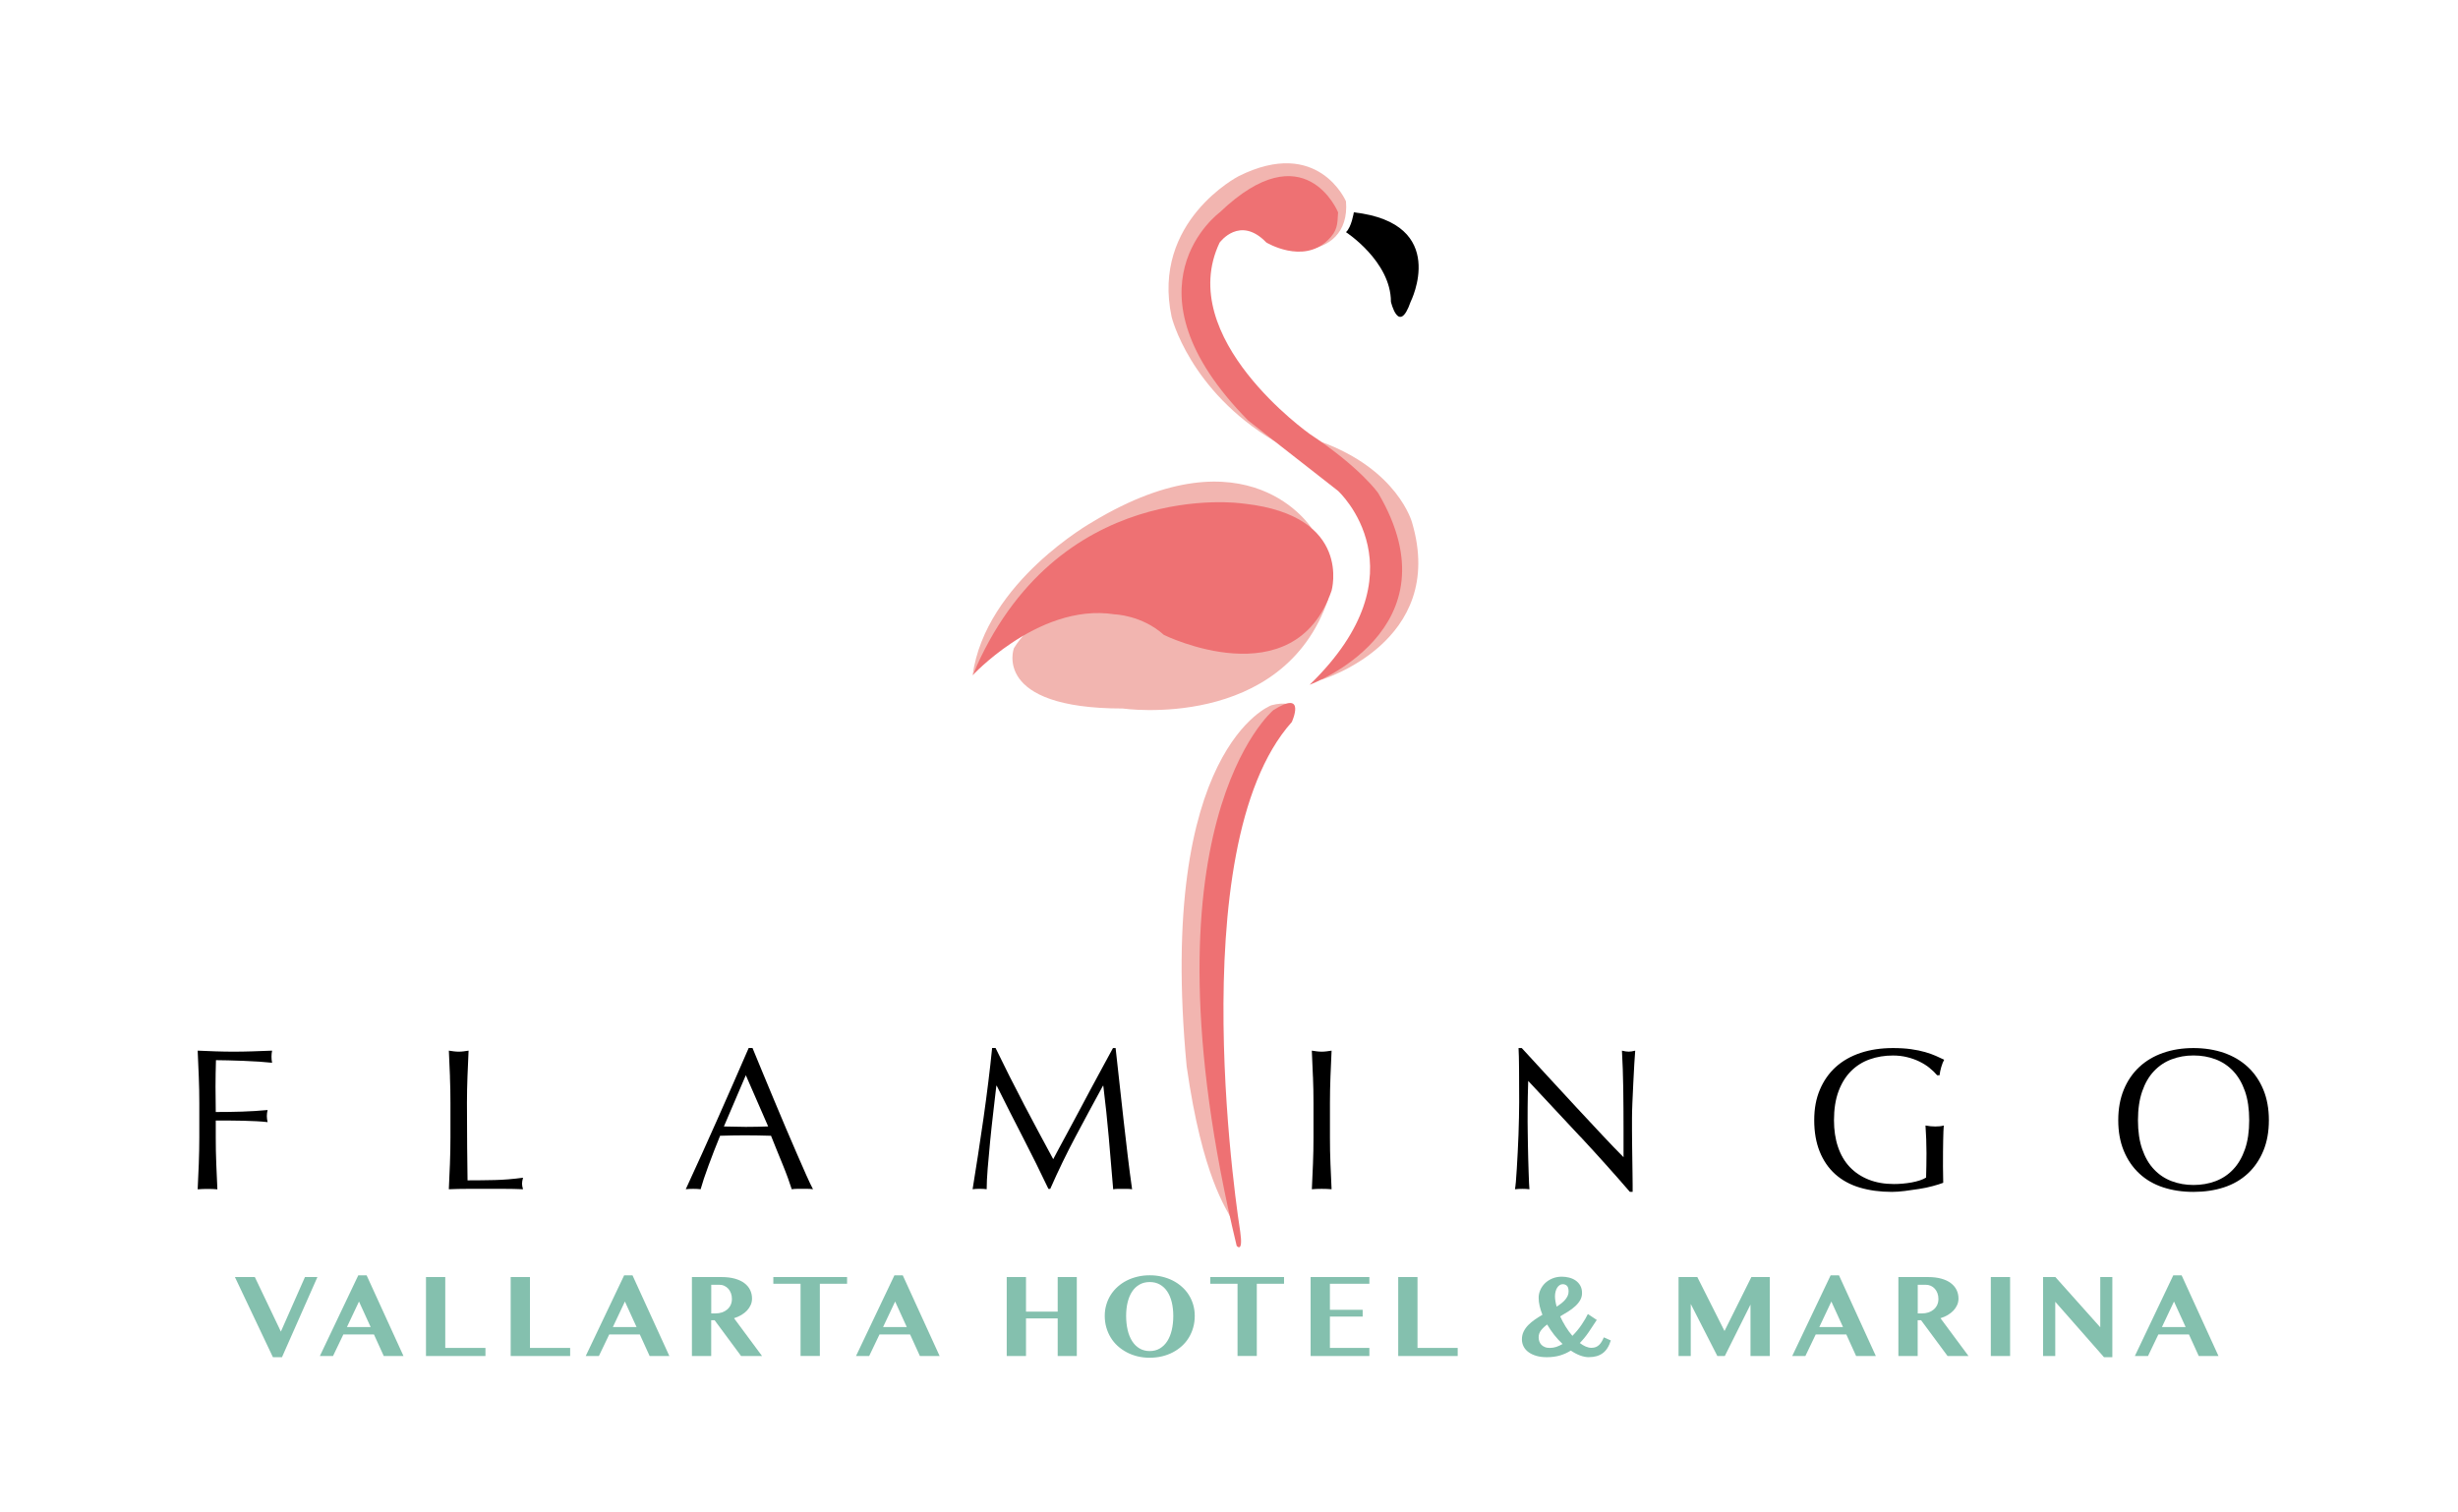 <svg xmlns="http://www.w3.org/2000/svg" width="286" height="176" viewBox="0 0 286 176" fill="none"><g clip-path="url(#clip0_195_708)"><path d="M23.13 125.299C23.093 124.306 23.046 123.29 23 122.26C23.703 122.292 24.401 122.32 25.095 122.343C25.789 122.366 26.488 122.38 27.191 122.38C27.894 122.38 28.601 122.366 29.318 122.343C30.035 122.32 30.817 122.292 31.659 122.26C31.613 122.496 31.59 122.728 31.59 122.965C31.59 123.202 31.613 123.434 31.659 123.67C31.238 123.624 30.729 123.582 30.137 123.54C29.545 123.503 28.939 123.471 28.324 123.448C27.709 123.424 27.112 123.406 26.543 123.392C25.974 123.378 25.502 123.369 25.128 123.369C25.114 123.916 25.1 124.441 25.091 124.942C25.081 125.443 25.077 125.944 25.077 126.445C25.077 126.993 25.077 127.498 25.091 127.958C25.1 128.422 25.105 128.904 25.105 129.401C26.136 129.401 27.154 129.387 28.157 129.355C29.166 129.322 30.16 129.262 31.141 129.169C31.081 129.401 31.048 129.638 31.048 129.874C31.048 130.111 31.081 130.343 31.141 130.58C30.752 130.533 30.308 130.496 29.818 130.473C29.328 130.45 28.814 130.431 28.287 130.417C27.755 130.403 27.218 130.394 26.673 130.394H25.105V132.389C25.105 133.424 25.123 134.44 25.165 135.442C25.202 136.445 25.248 137.428 25.294 138.398C24.933 138.366 24.554 138.352 24.147 138.352C23.74 138.352 23.361 138.366 23 138.398C23.046 137.428 23.088 136.445 23.13 135.442C23.166 134.44 23.19 133.424 23.19 132.389V128.348C23.19 127.313 23.171 126.301 23.13 125.308V125.299Z" fill="black"></path><path d="M52.357 125.299C52.32 124.306 52.273 123.29 52.227 122.26C52.431 122.292 52.625 122.32 52.815 122.343C53 122.366 53.189 122.38 53.374 122.38C53.559 122.38 53.749 122.366 53.934 122.343C54.124 122.32 54.318 122.292 54.522 122.26C54.475 123.295 54.429 124.306 54.392 125.299C54.355 126.297 54.332 127.308 54.332 128.338C54.332 130.31 54.341 132.023 54.355 133.47C54.369 134.918 54.387 136.213 54.401 137.354C55.507 137.354 56.571 137.34 57.584 137.317C58.596 137.294 59.688 137.206 60.858 137.048C60.78 137.331 60.743 137.563 60.743 137.753C60.743 137.925 60.78 138.138 60.858 138.389C60.141 138.356 59.425 138.342 58.708 138.342H54.387C53.694 138.342 52.972 138.356 52.223 138.389C52.269 137.419 52.31 136.435 52.352 135.433C52.389 134.431 52.412 133.415 52.412 132.38V128.338C52.412 127.304 52.394 126.292 52.352 125.299H52.357Z" fill="black"></path><path d="M94.602 138.388C94.384 138.356 94.176 138.342 93.982 138.342H92.742C92.548 138.342 92.34 138.356 92.123 138.388C92.011 138.031 91.863 137.595 91.678 137.085C91.493 136.574 91.285 136.045 91.059 135.488C90.832 134.932 90.601 134.37 90.369 133.799C90.133 133.229 89.916 132.686 89.713 132.166C89.213 132.152 88.704 132.138 88.191 132.129C87.677 132.124 87.159 132.115 86.646 132.115C86.16 132.115 85.689 132.12 85.217 132.129C84.749 132.138 84.273 132.148 83.787 132.166C83.288 133.386 82.835 134.551 82.432 135.651C82.025 136.755 81.72 137.669 81.521 138.388C81.257 138.356 80.966 138.342 80.656 138.342C80.346 138.342 80.055 138.356 79.791 138.388C81.054 135.651 82.289 132.927 83.487 130.217C84.689 127.507 85.897 124.756 87.113 121.953H87.557C87.932 122.863 88.339 123.842 88.774 124.9C89.208 125.958 89.657 127.025 90.106 128.101C90.559 129.182 91.012 130.254 91.461 131.322C91.914 132.384 92.34 133.373 92.738 134.291C93.135 135.205 93.496 136.027 93.815 136.746C94.135 137.465 94.398 138.013 94.597 138.388H94.602ZM84.236 131.085C84.643 131.085 85.064 131.094 85.499 131.108C85.934 131.122 86.355 131.131 86.762 131.131C87.201 131.131 87.636 131.131 88.071 131.117C88.505 131.108 88.945 131.099 89.38 131.08L86.78 125.118L84.231 131.08L84.236 131.085Z" fill="black"></path><path d="M119.098 128.431C120.199 130.529 121.35 132.682 122.548 134.891C122.706 134.594 122.932 134.167 123.228 133.61C123.524 133.053 123.867 132.417 124.26 131.698C124.648 130.979 125.069 130.199 125.513 129.364C125.957 128.524 126.411 127.675 126.869 126.817C127.326 125.954 127.784 125.109 128.238 124.283C128.691 123.453 129.112 122.678 129.5 121.959H129.806C129.977 123.462 130.139 124.914 130.287 126.311C130.435 127.712 130.587 129.09 130.745 130.445C130.902 131.8 131.055 133.137 131.212 134.459C131.369 135.781 131.54 137.095 131.725 138.394C131.536 138.361 131.355 138.347 131.175 138.347H130.074C129.894 138.347 129.709 138.361 129.524 138.394C129.352 136.315 129.181 134.292 129.01 132.338C128.839 130.38 128.626 128.39 128.376 126.353H128.33C127.252 128.325 126.198 130.283 125.162 132.232C124.126 134.181 123.136 136.218 122.201 138.347H121.989C121.054 136.375 120.074 134.399 119.052 132.417C118.029 130.436 117.002 128.413 115.976 126.348H115.929C115.818 127.318 115.698 128.371 115.564 129.503C115.43 130.636 115.31 131.758 115.203 132.858C115.092 133.963 115 135.002 114.921 135.981C114.842 136.96 114.805 137.763 114.805 138.385C114.556 138.352 114.283 138.338 113.987 138.338C113.691 138.338 113.418 138.352 113.168 138.385C113.371 137.118 113.58 135.777 113.802 134.371C114.019 132.96 114.232 131.545 114.435 130.121C114.639 128.696 114.824 127.29 114.995 125.907C115.166 124.524 115.314 123.202 115.439 121.949H115.837C116.915 124.172 118.002 126.334 119.102 128.431H119.098Z" fill="black"></path><path d="M152.766 125.299C152.729 124.306 152.683 123.29 152.637 122.26C152.84 122.292 153.035 122.32 153.224 122.343C153.414 122.366 153.599 122.38 153.788 122.38C153.978 122.38 154.163 122.366 154.348 122.343C154.538 122.32 154.732 122.292 154.936 122.26C154.889 123.295 154.848 124.306 154.806 125.299C154.769 126.297 154.746 127.308 154.746 128.338V132.38C154.746 133.415 154.764 134.431 154.806 135.433C154.843 136.435 154.889 137.419 154.936 138.389C154.575 138.356 154.196 138.342 153.788 138.342C153.381 138.342 153.002 138.356 152.641 138.389C152.688 137.419 152.729 136.435 152.771 135.433C152.812 134.431 152.831 133.415 152.831 132.38V128.338C152.831 127.304 152.812 126.292 152.771 125.299H152.766Z" fill="black"></path><path d="M183.896 132.297C181.87 130.112 179.84 127.945 177.814 125.782C177.795 126.219 177.781 126.808 177.767 127.541C177.749 128.274 177.744 129.276 177.744 130.548C177.744 130.877 177.744 131.286 177.758 131.768C177.767 132.255 177.772 132.761 177.781 133.295C177.791 133.828 177.8 134.367 177.818 134.914C177.832 135.462 177.851 135.972 177.865 136.441C177.878 136.91 177.897 137.322 177.911 137.675C177.925 138.028 177.943 138.264 177.957 138.39C177.707 138.357 177.434 138.343 177.138 138.343C176.824 138.343 176.537 138.357 176.273 138.39C176.306 138.232 176.338 137.944 176.38 137.522C176.417 137.1 176.454 136.594 176.486 136.005C176.519 135.42 176.551 134.78 176.593 134.093C176.63 133.402 176.662 132.715 176.685 132.028C176.708 131.337 176.727 130.664 176.741 130.01C176.759 129.351 176.764 128.766 176.764 128.251C176.764 126.748 176.759 125.458 176.75 124.376C176.741 123.295 176.722 122.488 176.69 121.959H177.064C178.017 122.994 179.035 124.098 180.117 125.281C181.2 126.465 182.277 127.629 183.346 128.78C184.414 129.931 185.427 131.017 186.389 132.042C187.347 133.067 188.189 133.94 188.906 134.659V131.467C188.906 129.824 188.896 128.223 188.873 126.664C188.85 125.105 188.799 123.639 188.721 122.261C189.03 122.339 189.294 122.377 189.516 122.377C189.706 122.377 189.956 122.339 190.265 122.261C190.233 122.604 190.201 123.124 190.159 123.81C190.117 124.497 190.08 125.235 190.043 126.014C190.006 126.799 189.969 127.564 189.937 128.316C189.905 129.068 189.891 129.671 189.891 130.121V131.532C189.891 132.065 189.891 132.617 189.905 133.197C189.909 133.777 189.919 134.362 189.928 134.947C189.937 135.531 189.942 136.079 189.951 136.589C189.96 137.1 189.965 137.541 189.965 137.916V138.691H189.641C187.846 136.608 185.936 134.478 183.905 132.293L183.896 132.297Z" fill="black"></path><path d="M224.526 124.279C224.175 123.996 223.781 123.75 223.356 123.541C222.926 123.328 222.449 123.156 221.927 123.026C221.404 122.892 220.844 122.827 220.252 122.827C219.285 122.827 218.383 122.975 217.551 123.272C216.714 123.569 215.992 124.028 215.372 124.646C214.757 125.263 214.271 126.047 213.92 126.994C213.568 127.94 213.393 129.063 213.393 130.362C213.393 131.504 213.545 132.538 213.86 133.462C214.17 134.385 214.628 135.165 215.229 135.801C215.83 136.432 216.561 136.923 217.426 137.267C218.291 137.61 219.272 137.782 220.363 137.782C220.692 137.782 221.034 137.768 221.395 137.735C221.751 137.703 222.102 137.657 222.435 137.596C222.773 137.536 223.083 137.452 223.374 137.36C223.661 137.267 223.911 137.155 224.11 137.03C224.124 136.562 224.138 136.088 224.142 135.62C224.151 135.151 224.156 134.673 224.156 134.186C224.156 133.638 224.142 133.091 224.124 132.543C224.101 131.996 224.073 131.471 224.04 130.97C224.429 131.049 224.804 131.086 225.164 131.086C225.336 131.086 225.507 131.077 225.678 131.063C225.849 131.049 226.015 131.017 226.168 130.97C226.136 131.332 226.113 131.898 226.099 132.673C226.08 133.448 226.076 134.469 226.076 135.736C226.076 136.046 226.076 136.367 226.089 136.687C226.094 137.007 226.103 137.322 226.103 137.638C225.775 137.763 225.368 137.893 224.873 138.023C224.378 138.158 223.855 138.269 223.305 138.353C222.75 138.441 222.195 138.52 221.644 138.589C221.089 138.659 220.585 138.696 220.132 138.696C218.744 138.696 217.491 138.524 216.376 138.19C215.261 137.856 214.313 137.332 213.531 136.631C212.75 135.926 212.148 135.049 211.727 134C211.307 132.951 211.094 131.74 211.094 130.362C211.094 128.984 211.311 127.847 211.751 126.803C212.19 125.764 212.805 124.882 213.601 124.163C214.396 123.444 215.363 122.896 216.492 122.52C217.62 122.145 218.874 121.959 220.248 121.959C221.043 121.959 221.746 122.001 222.361 122.089C222.981 122.177 223.522 122.288 224.003 122.428C224.48 122.567 224.896 122.715 225.252 122.873C225.613 123.031 225.932 123.179 226.214 123.319C226.089 123.537 225.978 123.82 225.877 124.163C225.775 124.506 225.71 124.827 225.678 125.124H225.396C225.16 124.841 224.868 124.562 224.517 124.279H224.526Z" fill="black"></path><path d="M247.112 126.803C247.542 125.764 248.143 124.882 248.916 124.163C249.688 123.444 250.613 122.896 251.686 122.52C252.764 122.145 253.939 121.959 255.22 121.959C256.501 121.959 257.699 122.149 258.777 122.52C259.85 122.896 260.775 123.444 261.548 124.163C262.32 124.882 262.921 125.764 263.352 126.803C263.782 127.843 263.995 129.031 263.995 130.362C263.995 131.694 263.782 132.877 263.352 133.917C262.921 134.956 262.32 135.838 261.548 136.557C260.775 137.276 259.85 137.814 258.777 138.167C257.699 138.52 256.515 138.696 255.22 138.696C253.925 138.696 252.764 138.52 251.686 138.167C250.609 137.814 249.683 137.276 248.916 136.557C248.143 135.838 247.542 134.956 247.112 133.917C246.682 132.877 246.469 131.689 246.469 130.362C246.469 129.035 246.682 127.847 247.112 126.803ZM261.215 126.989C260.886 126.042 260.428 125.258 259.846 124.641C259.263 124.024 258.574 123.564 257.787 123.268C257.001 122.971 256.145 122.822 255.225 122.822C254.304 122.822 253.472 122.971 252.685 123.268C251.899 123.564 251.21 124.024 250.627 124.641C250.04 125.258 249.586 126.042 249.258 126.989C248.929 127.935 248.763 129.058 248.763 130.358C248.763 131.657 248.925 132.78 249.258 133.726C249.586 134.673 250.04 135.457 250.627 136.074C251.21 136.696 251.899 137.151 252.685 137.448C253.472 137.745 254.323 137.893 255.225 137.893C256.127 137.893 257.001 137.745 257.787 137.448C258.574 137.151 259.263 136.696 259.846 136.074C260.433 135.457 260.886 134.673 261.215 133.726C261.543 132.78 261.705 131.657 261.705 130.358C261.705 129.058 261.543 127.935 261.215 126.989Z" fill="black"></path><path d="M29.651 148.607L32.681 154.955L35.484 148.607H36.932L32.81 157.934H31.756L27.334 148.607H29.656H29.651Z" fill="#84C0AE"></path><path d="M42.658 148.406L46.946 157.793H44.652L43.509 155.283H39.952L38.75 157.793H37.219L41.687 148.406H42.658ZM40.369 154.424H43.126L41.77 151.455L40.369 154.424Z" fill="#84C0AE"></path><path d="M49.565 148.607H51.808V156.853H56.484V157.795H49.565V148.607Z" fill="#84C0AE"></path><path d="M59.42 148.607H61.663V156.853H66.34V157.795H59.42V148.607Z" fill="#84C0AE"></path><path d="M73.594 148.406L77.882 157.793H75.587L74.445 155.283H70.888L69.685 157.793H68.154L72.623 148.406H73.594ZM71.309 154.424H74.066L72.71 151.455L71.309 154.424Z" fill="#84C0AE"></path><path d="M80.504 148.607H83.945C84.537 148.607 85.055 148.668 85.499 148.793C85.943 148.918 86.318 149.09 86.614 149.317C86.91 149.54 87.132 149.805 87.28 150.111C87.428 150.417 87.502 150.751 87.502 151.113C87.502 151.373 87.451 151.619 87.35 151.851C87.248 152.083 87.104 152.301 86.924 152.496C86.739 152.691 86.517 152.867 86.263 153.02C86.004 153.173 85.721 153.299 85.407 153.396L88.668 157.795H86.23L83.15 153.633H82.752V157.795H80.508V148.607H80.504ZM82.747 152.839H83.237C83.51 152.839 83.765 152.802 84.001 152.723C84.232 152.644 84.436 152.533 84.607 152.389C84.778 152.245 84.912 152.069 85.014 151.86C85.111 151.651 85.162 151.415 85.162 151.155C85.162 150.914 85.125 150.691 85.051 150.491C84.977 150.287 84.87 150.115 84.741 149.967C84.607 149.818 84.449 149.702 84.269 149.624C84.089 149.54 83.885 149.503 83.668 149.503H82.757V152.844L82.747 152.839Z" fill="#84C0AE"></path><path d="M98.561 148.607V149.387H95.392V157.79H93.149V149.387H89.981V148.607H98.565H98.561Z" fill="#84C0AE"></path><path d="M105.041 148.406L109.329 157.793H107.035L105.892 155.283H102.335L101.133 157.793H99.602L104.07 148.406H105.041ZM102.751 154.424H105.508L104.153 151.455L102.751 154.424Z" fill="#84C0AE"></path><path d="M119.38 153.419V157.795H117.137V148.607H119.38V152.63H123.067V148.607H125.291V157.795H123.067V153.419H119.38Z" fill="#84C0AE"></path><path d="M133.779 157.998C133.284 157.998 132.812 157.942 132.364 157.836C131.915 157.724 131.494 157.571 131.11 157.367C130.726 157.163 130.375 156.922 130.055 156.634C129.736 156.346 129.468 156.021 129.246 155.66C129.024 155.298 128.853 154.908 128.728 154.481C128.608 154.059 128.543 153.609 128.543 153.135C128.543 152.662 128.603 152.23 128.728 151.817C128.848 151.405 129.024 151.019 129.246 150.671C129.468 150.323 129.741 150.008 130.055 149.725C130.375 149.442 130.726 149.205 131.11 149.01C131.494 148.815 131.915 148.667 132.364 148.56C132.812 148.453 133.284 148.402 133.779 148.402C134.274 148.402 134.746 148.453 135.194 148.56C135.643 148.667 136.064 148.815 136.448 149.01C136.832 149.205 137.183 149.442 137.502 149.725C137.822 150.003 138.09 150.319 138.312 150.667C138.534 151.015 138.705 151.395 138.83 151.808C138.95 152.221 139.015 152.657 139.015 153.117C139.015 153.604 138.955 154.063 138.83 154.49C138.71 154.922 138.534 155.316 138.312 155.678C138.09 156.04 137.817 156.365 137.502 156.648C137.183 156.936 136.832 157.177 136.448 157.376C136.064 157.576 135.643 157.729 135.194 157.836C134.746 157.942 134.274 157.994 133.779 157.994V157.998ZM133.779 157.219C134.223 157.219 134.616 157.117 134.958 156.912C135.301 156.708 135.588 156.425 135.819 156.063C136.05 155.701 136.226 155.27 136.341 154.769C136.457 154.272 136.517 153.725 136.517 153.135C136.517 152.546 136.457 152.022 136.341 151.539C136.226 151.057 136.05 150.639 135.819 150.291C135.588 149.943 135.301 149.674 134.958 149.479C134.616 149.284 134.223 149.187 133.779 149.187C133.335 149.187 132.933 149.284 132.59 149.479C132.248 149.674 131.961 149.943 131.73 150.291C131.499 150.639 131.327 151.057 131.207 151.539C131.087 152.022 131.031 152.555 131.031 153.135C131.031 153.715 131.092 154.267 131.207 154.769C131.323 155.27 131.499 155.697 131.73 156.063C131.961 156.425 132.243 156.708 132.59 156.912C132.933 157.117 133.33 157.219 133.779 157.219Z" fill="#84C0AE"></path><path d="M149.404 148.607V149.387H146.236V157.79H143.993V149.387H140.824V148.607H149.409H149.404Z" fill="#84C0AE"></path><path d="M159.334 148.607V149.387H154.741V152.417H158.553V153.206H154.741V156.853H159.334V157.795H152.498V148.607H159.334Z" fill="#84C0AE"></path><path d="M162.689 148.607H164.933V156.853H169.609V157.795H162.689V148.607Z" fill="#84C0AE"></path><path d="M184.894 157.933C184.552 157.933 184.201 157.863 183.844 157.729C183.488 157.594 183.128 157.404 182.771 157.163C182.392 157.404 181.976 157.59 181.522 157.729C181.065 157.863 180.551 157.933 179.982 157.933C179.52 157.933 179.108 157.882 178.752 157.775C178.396 157.668 178.09 157.525 177.841 157.339C177.591 157.153 177.401 156.935 177.276 156.68C177.147 156.425 177.082 156.151 177.082 155.854C177.082 155.529 177.147 155.228 177.281 154.954C177.415 154.68 177.591 154.43 177.813 154.202C178.035 153.975 178.289 153.761 178.576 153.562C178.863 153.362 179.163 153.177 179.469 152.996C179.33 152.652 179.224 152.314 179.145 151.98C179.066 151.645 179.029 151.325 179.029 151.014C179.029 150.704 179.094 150.402 179.224 150.11C179.353 149.817 179.534 149.553 179.769 149.325C180.005 149.098 180.292 148.912 180.625 148.773C180.958 148.634 181.328 148.564 181.735 148.564C182.013 148.564 182.295 148.602 182.572 148.671C182.855 148.741 183.104 148.852 183.326 149.005C183.548 149.158 183.729 149.353 183.868 149.595C184.006 149.836 184.076 150.128 184.076 150.467C184.076 150.773 184.002 151.052 183.858 151.302C183.71 151.553 183.521 151.789 183.28 152.003C183.044 152.221 182.771 152.425 182.466 152.62C182.161 152.815 181.851 153 181.532 153.181C181.717 153.585 181.93 153.984 182.17 154.374C182.411 154.764 182.674 155.126 182.956 155.45C183.16 155.242 183.354 155.028 183.539 154.805C183.72 154.583 183.891 154.36 184.039 154.133C184.191 153.91 184.325 153.692 184.45 153.483C184.571 153.274 184.672 153.084 184.756 152.908L185.792 153.599C185.473 154.095 185.158 154.569 184.844 155.028C184.529 155.488 184.187 155.905 183.817 156.281C184.048 156.457 184.279 156.597 184.506 156.694C184.733 156.791 184.959 156.842 185.181 156.842C185.375 156.842 185.542 156.81 185.69 156.75C185.838 156.689 185.963 156.606 186.074 156.499C186.185 156.392 186.282 156.262 186.37 156.114C186.458 155.965 186.536 155.798 186.615 155.622L187.425 155.984C187.216 156.666 186.902 157.163 186.481 157.469C186.065 157.775 185.528 157.928 184.876 157.928L184.894 157.933ZM180.361 156.852C180.607 156.852 180.847 156.81 181.092 156.731C181.333 156.648 181.573 156.536 181.814 156.397C181.467 156.072 181.143 155.72 180.838 155.334C180.537 154.949 180.26 154.546 180.019 154.128C179.723 154.346 179.483 154.578 179.302 154.815C179.122 155.051 179.029 155.32 179.029 155.613C179.029 155.775 179.052 155.933 179.103 156.081C179.154 156.235 179.233 156.365 179.339 156.481C179.446 156.597 179.584 156.685 179.751 156.754C179.917 156.824 180.121 156.856 180.361 156.856V156.852ZM180.93 150.847C180.93 151.028 180.949 151.219 180.981 151.418C181.014 151.618 181.065 151.826 181.125 152.049C181.324 151.924 181.504 151.794 181.675 151.664C181.846 151.529 181.99 151.39 182.115 151.246C182.235 151.103 182.332 150.949 182.406 150.792C182.475 150.634 182.512 150.462 182.512 150.281C182.512 149.961 182.448 149.743 182.318 149.622C182.189 149.502 182.027 149.437 181.828 149.437C181.703 149.437 181.587 149.474 181.476 149.544C181.365 149.613 181.273 149.715 181.189 149.84C181.106 149.966 181.046 150.119 181 150.291C180.954 150.462 180.93 150.648 180.93 150.852V150.847Z" fill="#84C0AE"></path><path d="M195.303 148.607H197.491L200.654 154.886L203.781 148.607H205.923V157.795H203.679V151.809L200.691 157.795H199.822L196.727 151.74V157.795H195.307V148.607H195.303Z" fill="#84C0AE"></path><path d="M213.975 148.406L218.262 157.793H215.968L214.826 155.283H211.269L210.066 157.793H208.535L213.003 148.406H213.975ZM211.685 154.424H214.442L213.087 151.455L211.685 154.424Z" fill="#84C0AE"></path><path d="M220.887 148.607H224.328C224.92 148.607 225.438 148.668 225.882 148.793C226.326 148.918 226.701 149.09 226.992 149.317C227.288 149.54 227.51 149.805 227.658 150.111C227.806 150.417 227.88 150.751 227.88 151.113C227.88 151.373 227.83 151.619 227.728 151.851C227.626 152.083 227.483 152.301 227.302 152.496C227.117 152.691 226.895 152.867 226.641 153.02C226.382 153.173 226.1 153.299 225.785 153.396L229.046 157.795H226.608L223.528 153.633H223.13V157.795H220.887V148.607ZM223.13 152.839H223.62C223.893 152.839 224.148 152.802 224.384 152.723C224.615 152.644 224.818 152.533 224.989 152.389C225.161 152.245 225.295 152.069 225.397 151.86C225.494 151.651 225.545 151.415 225.545 151.155C225.545 150.914 225.508 150.691 225.434 150.491C225.36 150.287 225.253 150.115 225.124 149.967C224.989 149.818 224.832 149.702 224.652 149.624C224.471 149.545 224.268 149.503 224.051 149.503H223.139V152.844L223.13 152.839Z" fill="#84C0AE"></path><path d="M231.641 148.607H233.884V157.795H231.641V148.607Z" fill="#84C0AE"></path><path d="M237.719 148.607H239.153L244.375 154.454V148.607H245.781V157.934H244.81L239.139 151.484V157.795H237.719V148.607Z" fill="#84C0AE"></path><path d="M253.842 148.406L258.13 157.793H255.835L254.693 155.283H251.136L249.933 157.793H248.402L252.871 148.406H253.842ZM251.552 154.424H254.309L252.954 151.455L251.552 154.424Z" fill="#84C0AE"></path><path d="M156.611 23.426C156.611 23.426 153.396 15.876 144.127 20.498C144.127 20.498 133.942 25.732 136.324 36.877C136.324 36.877 138.382 45.429 148.276 51.327C148.276 51.327 171.57 61.066 153.669 79.126C153.669 79.126 168.434 74.783 164.294 60.783C164.294 60.783 162.647 54.658 153.725 51.415C153.725 51.415 132.744 40.738 141.833 26.098C141.833 26.098 145.755 23.676 146.236 25.913C147.157 30.149 157.236 30.827 156.611 23.426Z" fill="#F2B5B0"></path><path d="M157.525 24.712C157.525 24.712 157.252 26.461 156.609 27.013C156.609 27.013 161.841 30.419 161.841 35.115C161.841 35.115 162.761 39.073 164.135 35.115C164.135 35.115 168.723 25.997 157.525 24.707V24.712Z" fill="black"></path><path d="M141.924 28.215C141.924 28.215 144.256 25.013 147.341 28.215C147.341 28.215 151.555 30.781 154.482 27.964C155.62 26.869 155.611 26.182 155.694 24.711C155.694 24.711 151.837 15.227 141.924 24.711C141.924 24.711 129.991 33.458 145.227 48.928C145.227 48.928 152.022 54.269 155.69 57.123C155.69 57.123 165.972 66.514 152.382 79.683C152.382 79.683 169.733 73.331 160.371 57.397C160.371 57.397 158.349 54.45 152.382 50.492C152.382 50.492 136.596 39.351 141.92 28.205L141.924 28.215Z" fill="#EE7173"></path><path d="M152.637 61.503C152.637 61.503 145.319 49.759 127.146 60.719C127.146 60.719 114.662 67.716 113.168 78.583C113.168 78.583 116.956 69.099 130.176 61.457C130.176 61.457 140.8 55.981 152.637 61.503Z" fill="#F2B5B0"></path><path d="M117.965 75.45C117.965 75.45 115.393 82.447 130.634 82.447C130.634 82.447 149.279 85.143 154.552 69.706C154.552 69.706 124.852 64.031 117.965 75.445V75.45Z" fill="#F2B5B0"></path><path d="M113.168 78.582C113.168 78.582 114.926 76.68 117.706 74.824C120.791 72.763 125.129 70.764 129.718 71.492C129.718 71.492 132.877 71.585 135.43 73.886C135.43 73.886 150.579 81.343 154.936 68.731C154.936 68.731 157.415 60.059 144.862 58.62L144.482 58.579C144.482 58.579 122.872 55.474 113.168 78.587V78.582Z" fill="#EE7173"></path><path d="M147.892 82.086C147.892 82.086 134.58 87.06 138.072 124.074C139.918 137.025 142.693 140.593 143.41 142.101C143.41 142.101 135.639 100.22 149.363 82.629L150.316 82.081C150.316 82.081 149.557 81.617 147.892 82.081V82.086Z" fill="#F2B5B0"></path><path d="M148.163 82.635C148.163 82.635 132.104 95.993 143.894 144.979C143.894 144.979 144.671 145.903 144.306 143.323C144.306 143.323 137.127 98.754 150.31 84.017C150.31 84.017 152.067 80.157 148.163 82.635Z" fill="#EE7173"></path></g><defs><clipPath id="clip0_195_708"><rect width="241" height="139" fill="white" transform="translate(23 19)"></rect></clipPath></defs></svg>